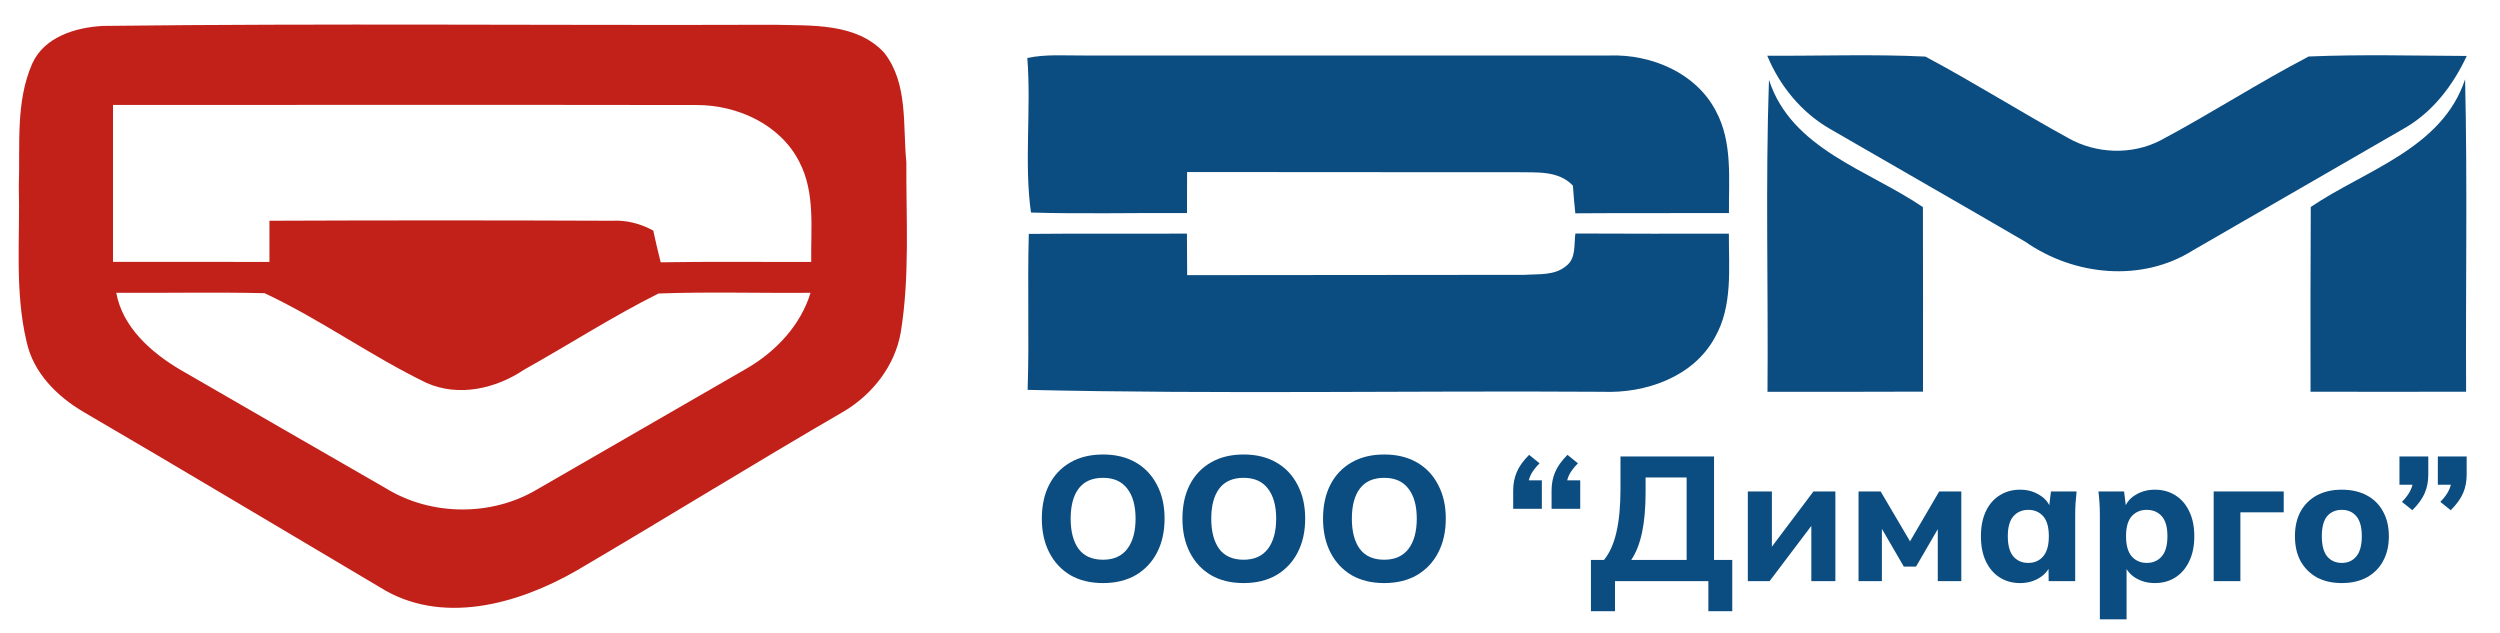 <svg width="300" height="76" viewBox="0 0 300 76" fill="none" xmlns="http://www.w3.org/2000/svg">
<path d="M12.325 3.111C39.177 2.786 66.038 3.065 92.898 2.972C97.384 3.093 102.753 2.721 106.096 6.316C109.013 10.031 108.316 15.056 108.762 19.458C108.725 26.266 109.189 33.13 108.093 39.873C107.397 43.876 104.731 47.294 101.285 49.356C90.52 55.597 79.932 62.164 69.186 68.471C62.155 72.511 52.942 75.121 45.548 70.449C33.716 63.446 21.92 56.378 10.05 49.449C6.864 47.582 3.994 44.74 3.195 41.016C1.737 34.913 2.425 28.57 2.257 22.356C2.434 17.452 1.839 12.26 3.864 7.644C5.322 4.412 9.056 3.297 12.325 3.111ZM13.561 12.594C13.552 18.873 13.552 25.152 13.561 31.421C19.821 31.43 26.072 31.421 32.332 31.43C32.332 29.786 32.332 28.133 32.332 26.489C46.031 26.433 59.731 26.433 73.431 26.489C75.177 26.396 76.867 26.833 78.391 27.669C78.66 28.941 78.966 30.214 79.282 31.477C85.301 31.375 91.329 31.449 97.347 31.43C97.282 27.418 97.849 23.136 95.926 19.44C93.669 14.954 88.514 12.604 83.638 12.604C60.279 12.567 36.92 12.594 13.561 12.594ZM13.951 35.136C14.703 39.279 18.177 42.334 21.651 44.378C29.898 49.142 38.146 53.907 46.403 58.653C51.809 61.932 59.016 61.969 64.44 58.737C72.836 53.879 81.251 49.04 89.647 44.192C93.112 42.176 96.084 39.019 97.264 35.136C91.18 35.192 85.096 34.997 79.022 35.22C73.505 37.978 68.294 41.341 62.898 44.359C59.49 46.644 55.041 47.675 51.158 45.938C44.499 42.715 38.443 38.313 31.747 35.183C25.821 35.043 19.886 35.173 13.951 35.136Z" fill="#C2211A"/>
<path d="M123.279 6.957C125.499 6.483 127.784 6.678 130.041 6.66C151.078 6.66 172.124 6.66 193.171 6.66C198.159 6.492 203.536 8.749 205.914 13.338C207.929 17.09 207.437 21.483 207.474 25.57C201.326 25.588 195.186 25.551 189.038 25.598C188.917 24.492 188.824 23.387 188.75 22.273C186.985 20.415 184.338 20.722 182.007 20.666C168.818 20.684 155.638 20.629 142.45 20.647C142.45 22.291 142.44 23.935 142.44 25.57C136.199 25.523 129.948 25.691 123.716 25.505C122.88 19.523 123.762 13.105 123.279 6.957Z" fill="#0B4C81"/>
<path d="M212.072 6.687C218.397 6.724 224.732 6.483 231.047 6.79C236.852 9.882 242.425 13.402 248.193 16.57C251.527 18.464 255.818 18.622 259.236 16.858C265.255 13.663 270.995 9.929 277.041 6.78C283.348 6.511 289.682 6.687 296.007 6.715C294.373 10.235 291.911 13.467 288.493 15.409C280.051 20.294 271.608 25.161 263.156 30.037C257.007 33.919 248.89 33.093 243.047 29.015C235.246 24.464 227.397 19.988 219.577 15.455C216.168 13.486 213.568 10.31 212.072 6.687Z" fill="#0B4C81"/>
<path d="M212.099 47.016C212.202 34.542 211.849 22.05 212.276 9.585C214.988 17.917 224.192 20.387 230.75 24.855C230.768 32.239 230.768 39.613 230.759 46.997C224.536 47.034 218.313 47.007 212.099 47.016Z" fill="#0B4C81"/>
<path d="M277.292 24.836C283.887 20.378 293.045 17.851 295.812 9.52C296.1 22.012 295.868 34.514 295.933 47.006C289.71 47.015 283.487 47.025 277.264 47.006C277.255 39.613 277.246 32.229 277.292 24.836Z" fill="#0B4C81"/>
<path d="M123.456 28.068C129.781 28.003 136.106 28.068 142.431 28.031C142.44 29.693 142.45 31.356 142.459 33.018C155.954 33.009 169.459 33 182.963 32.981C184.635 32.861 186.558 33.093 187.942 31.913C189.168 30.984 188.852 29.359 189.047 28.021C195.186 28.059 201.326 28.04 207.465 28.04C207.446 32.21 207.948 36.715 205.784 40.495C203.211 45.251 197.443 47.229 192.298 47.015C169.301 46.867 146.295 47.312 123.316 46.783C123.521 40.551 123.279 34.309 123.456 28.068Z" fill="#0B4C81"/>
<path d="M289.484 61.225L288.232 60.227C288.727 59.718 289.074 59.244 289.272 58.805C289.484 58.367 289.59 57.9 289.59 57.404L290.333 58.168H287.935V54.773H291.394V56.959C291.394 57.765 291.253 58.501 290.97 59.166C290.687 59.831 290.191 60.517 289.484 61.225ZM294.09 61.225L292.837 60.227C293.333 59.718 293.679 59.244 293.877 58.805C294.09 58.367 294.196 57.9 294.196 57.404L294.939 58.168H292.54V54.773H296V56.959C296 57.765 295.858 58.501 295.575 59.166C295.292 59.831 294.797 60.517 294.09 61.225Z" fill="#0B4C81"/>
<path d="M281.017 69.969C279.871 69.969 278.873 69.742 278.024 69.29C277.19 68.823 276.539 68.172 276.072 67.337C275.619 66.502 275.393 65.505 275.393 64.344C275.393 63.198 275.619 62.208 276.072 61.373C276.539 60.538 277.19 59.894 278.024 59.441C278.873 58.989 279.871 58.762 281.017 58.762C282.163 58.762 283.161 58.989 284.01 59.441C284.859 59.894 285.51 60.538 285.962 61.373C286.429 62.208 286.663 63.198 286.663 64.344C286.663 65.505 286.429 66.502 285.962 67.337C285.51 68.172 284.859 68.823 284.01 69.29C283.161 69.742 282.163 69.969 281.017 69.969ZM281.017 67.549C281.753 67.549 282.333 67.287 282.758 66.764C283.196 66.24 283.416 65.434 283.416 64.344C283.416 63.255 283.196 62.455 282.758 61.946C282.333 61.437 281.753 61.182 281.017 61.182C280.281 61.182 279.694 61.437 279.255 61.946C278.831 62.455 278.619 63.255 278.619 64.344C278.619 65.434 278.831 66.24 279.255 66.764C279.694 67.287 280.281 67.549 281.017 67.549Z" fill="#0B4C81"/>
<path d="M265.641 69.736V58.975H274.046V61.479H268.846V69.736H265.641Z" fill="#0B4C81"/>
<path d="M251.983 74.32V61.776C251.983 61.323 251.969 60.864 251.941 60.397C251.913 59.915 251.87 59.441 251.813 58.974H254.891L255.146 61.076H254.912C255.125 60.368 255.57 59.809 256.249 59.399C256.929 58.974 257.707 58.762 258.584 58.762C259.518 58.762 260.339 58.989 261.046 59.441C261.754 59.88 262.306 60.517 262.702 61.352C263.112 62.187 263.317 63.184 263.317 64.344C263.317 65.519 263.112 66.523 262.702 67.358C262.306 68.193 261.754 68.837 261.046 69.29C260.339 69.742 259.518 69.969 258.584 69.969C257.721 69.969 256.95 69.764 256.271 69.353C255.606 68.943 255.16 68.398 254.934 67.719H255.188V74.32H251.983ZM257.608 67.549C258.358 67.549 258.959 67.287 259.412 66.764C259.865 66.24 260.091 65.434 260.091 64.344C260.091 63.255 259.865 62.455 259.412 61.946C258.959 61.437 258.358 61.182 257.608 61.182C256.872 61.182 256.271 61.437 255.804 61.946C255.351 62.455 255.125 63.255 255.125 64.344C255.125 65.434 255.351 66.24 255.804 66.764C256.271 67.287 256.872 67.549 257.608 67.549Z" fill="#0B4C81"/>
<path d="M242.422 69.969C241.488 69.969 240.667 69.742 239.96 69.29C239.252 68.837 238.7 68.193 238.304 67.358C237.908 66.523 237.71 65.519 237.71 64.344C237.71 63.184 237.908 62.187 238.304 61.352C238.7 60.517 239.252 59.88 239.96 59.441C240.667 58.989 241.488 58.762 242.422 58.762C243.285 58.762 244.056 58.974 244.735 59.399C245.429 59.809 245.881 60.368 246.094 61.076H245.86L246.115 58.974H249.193C249.15 59.441 249.108 59.915 249.065 60.397C249.037 60.864 249.023 61.323 249.023 61.776V69.735H245.839L245.818 67.719H246.072C245.846 68.398 245.393 68.943 244.714 69.353C244.035 69.764 243.271 69.969 242.422 69.969ZM243.398 67.549C244.134 67.549 244.728 67.287 245.181 66.764C245.634 66.24 245.86 65.434 245.86 64.344C245.86 63.255 245.634 62.455 245.181 61.946C244.728 61.437 244.134 61.182 243.398 61.182C242.662 61.182 242.068 61.437 241.615 61.946C241.163 62.455 240.936 63.255 240.936 64.344C240.936 65.434 241.155 66.24 241.594 66.764C242.047 67.287 242.648 67.549 243.398 67.549Z" fill="#0B4C81"/>
<path d="M223.025 69.736V58.975H225.678L229.202 64.96L232.704 58.975H235.357V69.736H232.534V62.583H233.065L229.923 67.995H228.459L225.318 62.583H225.827V69.736H223.025Z" fill="#0B4C81"/>
<path d="M209.739 69.736V58.975H212.626V66.531H211.925L217.614 58.975H220.245V69.736H217.359V62.179H218.059L212.35 69.736H209.739Z" fill="#0B4C81"/>
<path d="M190.912 73.344V67.189H192.483C193.148 66.382 193.643 65.279 193.968 63.878C194.294 62.463 194.457 60.744 194.457 58.72V54.773H205.684V67.189H207.871V73.344H205.005V69.736H193.799V73.344H190.912ZM195.751 67.189H202.395V57.298H197.471V59.039C197.471 60.949 197.329 62.569 197.046 63.899C196.763 65.229 196.331 66.326 195.751 67.189Z" fill="#0B4C81"/>
<path d="M181.583 61.055V58.868C181.583 58.062 181.725 57.326 182.008 56.661C182.29 55.982 182.786 55.288 183.493 54.581L184.745 55.6C184.25 56.095 183.896 56.562 183.684 57.001C183.472 57.439 183.366 57.913 183.366 58.423L182.623 57.637H185.021V61.055H181.583ZM186.189 61.055V58.868C186.189 58.062 186.33 57.326 186.613 56.661C186.896 55.982 187.391 55.288 188.099 54.581L189.351 55.6C188.856 56.095 188.502 56.562 188.29 57.001C188.078 57.439 187.972 57.913 187.972 58.423L187.229 57.637H189.627V61.055H186.189Z" fill="#0B4C81"/>
<path d="M158.764 62.243C158.764 60.687 159.054 59.335 159.634 58.189C160.228 57.029 161.077 56.13 162.181 55.494C163.285 54.857 164.593 54.539 166.107 54.539C167.621 54.539 168.93 54.857 170.034 55.494C171.138 56.13 171.987 57.029 172.581 58.189C173.189 59.335 173.494 60.68 173.494 62.222C173.494 63.792 173.189 65.158 172.581 66.318C171.987 67.464 171.138 68.363 170.034 69.014C168.93 69.651 167.621 69.969 166.107 69.969C164.593 69.969 163.285 69.651 162.181 69.014C161.091 68.363 160.249 67.457 159.655 66.297C159.061 65.137 158.764 63.785 158.764 62.243ZM162.223 62.243C162.223 63.785 162.542 64.995 163.178 65.873C163.829 66.736 164.806 67.167 166.107 67.167C167.381 67.167 168.35 66.736 169.015 65.873C169.68 64.995 170.013 63.785 170.013 62.243C170.013 60.687 169.68 59.484 169.015 58.635C168.364 57.772 167.395 57.34 166.107 57.34C164.806 57.34 163.829 57.772 163.178 58.635C162.542 59.484 162.223 60.687 162.223 62.243Z" fill="#0B4C81"/>
<path d="M141.892 62.243C141.892 60.687 142.182 59.335 142.762 58.189C143.356 57.029 144.205 56.13 145.309 55.494C146.412 54.857 147.721 54.539 149.235 54.539C150.749 54.539 152.058 54.857 153.162 55.494C154.266 56.13 155.115 57.029 155.709 58.189C156.317 59.335 156.622 60.68 156.622 62.222C156.622 63.792 156.317 65.158 155.709 66.318C155.115 67.464 154.266 68.363 153.162 69.014C152.058 69.651 150.749 69.969 149.235 69.969C147.721 69.969 146.412 69.651 145.309 69.014C144.219 68.363 143.377 67.457 142.783 66.297C142.189 65.137 141.892 63.785 141.892 62.243ZM145.351 62.243C145.351 63.785 145.67 64.995 146.306 65.873C146.957 66.736 147.934 67.167 149.235 67.167C150.509 67.167 151.478 66.736 152.143 65.873C152.808 64.995 153.141 63.785 153.141 62.243C153.141 60.687 152.808 59.484 152.143 58.635C151.492 57.772 150.523 57.34 149.235 57.34C147.934 57.34 146.957 57.772 146.306 58.635C145.67 59.484 145.351 60.687 145.351 62.243Z" fill="#0B4C81"/>
<path d="M125.02 62.243C125.02 60.687 125.31 59.335 125.89 58.189C126.484 57.029 127.333 56.13 128.437 55.494C129.54 54.857 130.849 54.539 132.363 54.539C133.877 54.539 135.186 54.857 136.29 55.494C137.394 56.13 138.243 57.029 138.837 58.189C139.445 59.335 139.749 60.68 139.749 62.222C139.749 63.792 139.445 65.158 138.837 66.318C138.243 67.464 137.394 68.363 136.29 69.014C135.186 69.651 133.877 69.969 132.363 69.969C130.849 69.969 129.54 69.651 128.437 69.014C127.347 68.363 126.505 67.457 125.911 66.297C125.317 65.137 125.02 63.785 125.02 62.243ZM128.479 62.243C128.479 63.785 128.798 64.995 129.434 65.873C130.085 66.736 131.061 67.167 132.363 67.167C133.637 67.167 134.606 66.736 135.271 65.873C135.936 64.995 136.269 63.785 136.269 62.243C136.269 60.687 135.936 59.484 135.271 58.635C134.62 57.772 133.651 57.34 132.363 57.34C131.061 57.34 130.085 57.772 129.434 58.635C128.798 59.484 128.479 60.687 128.479 62.243Z" fill="#0B4C81"/>
</svg>
